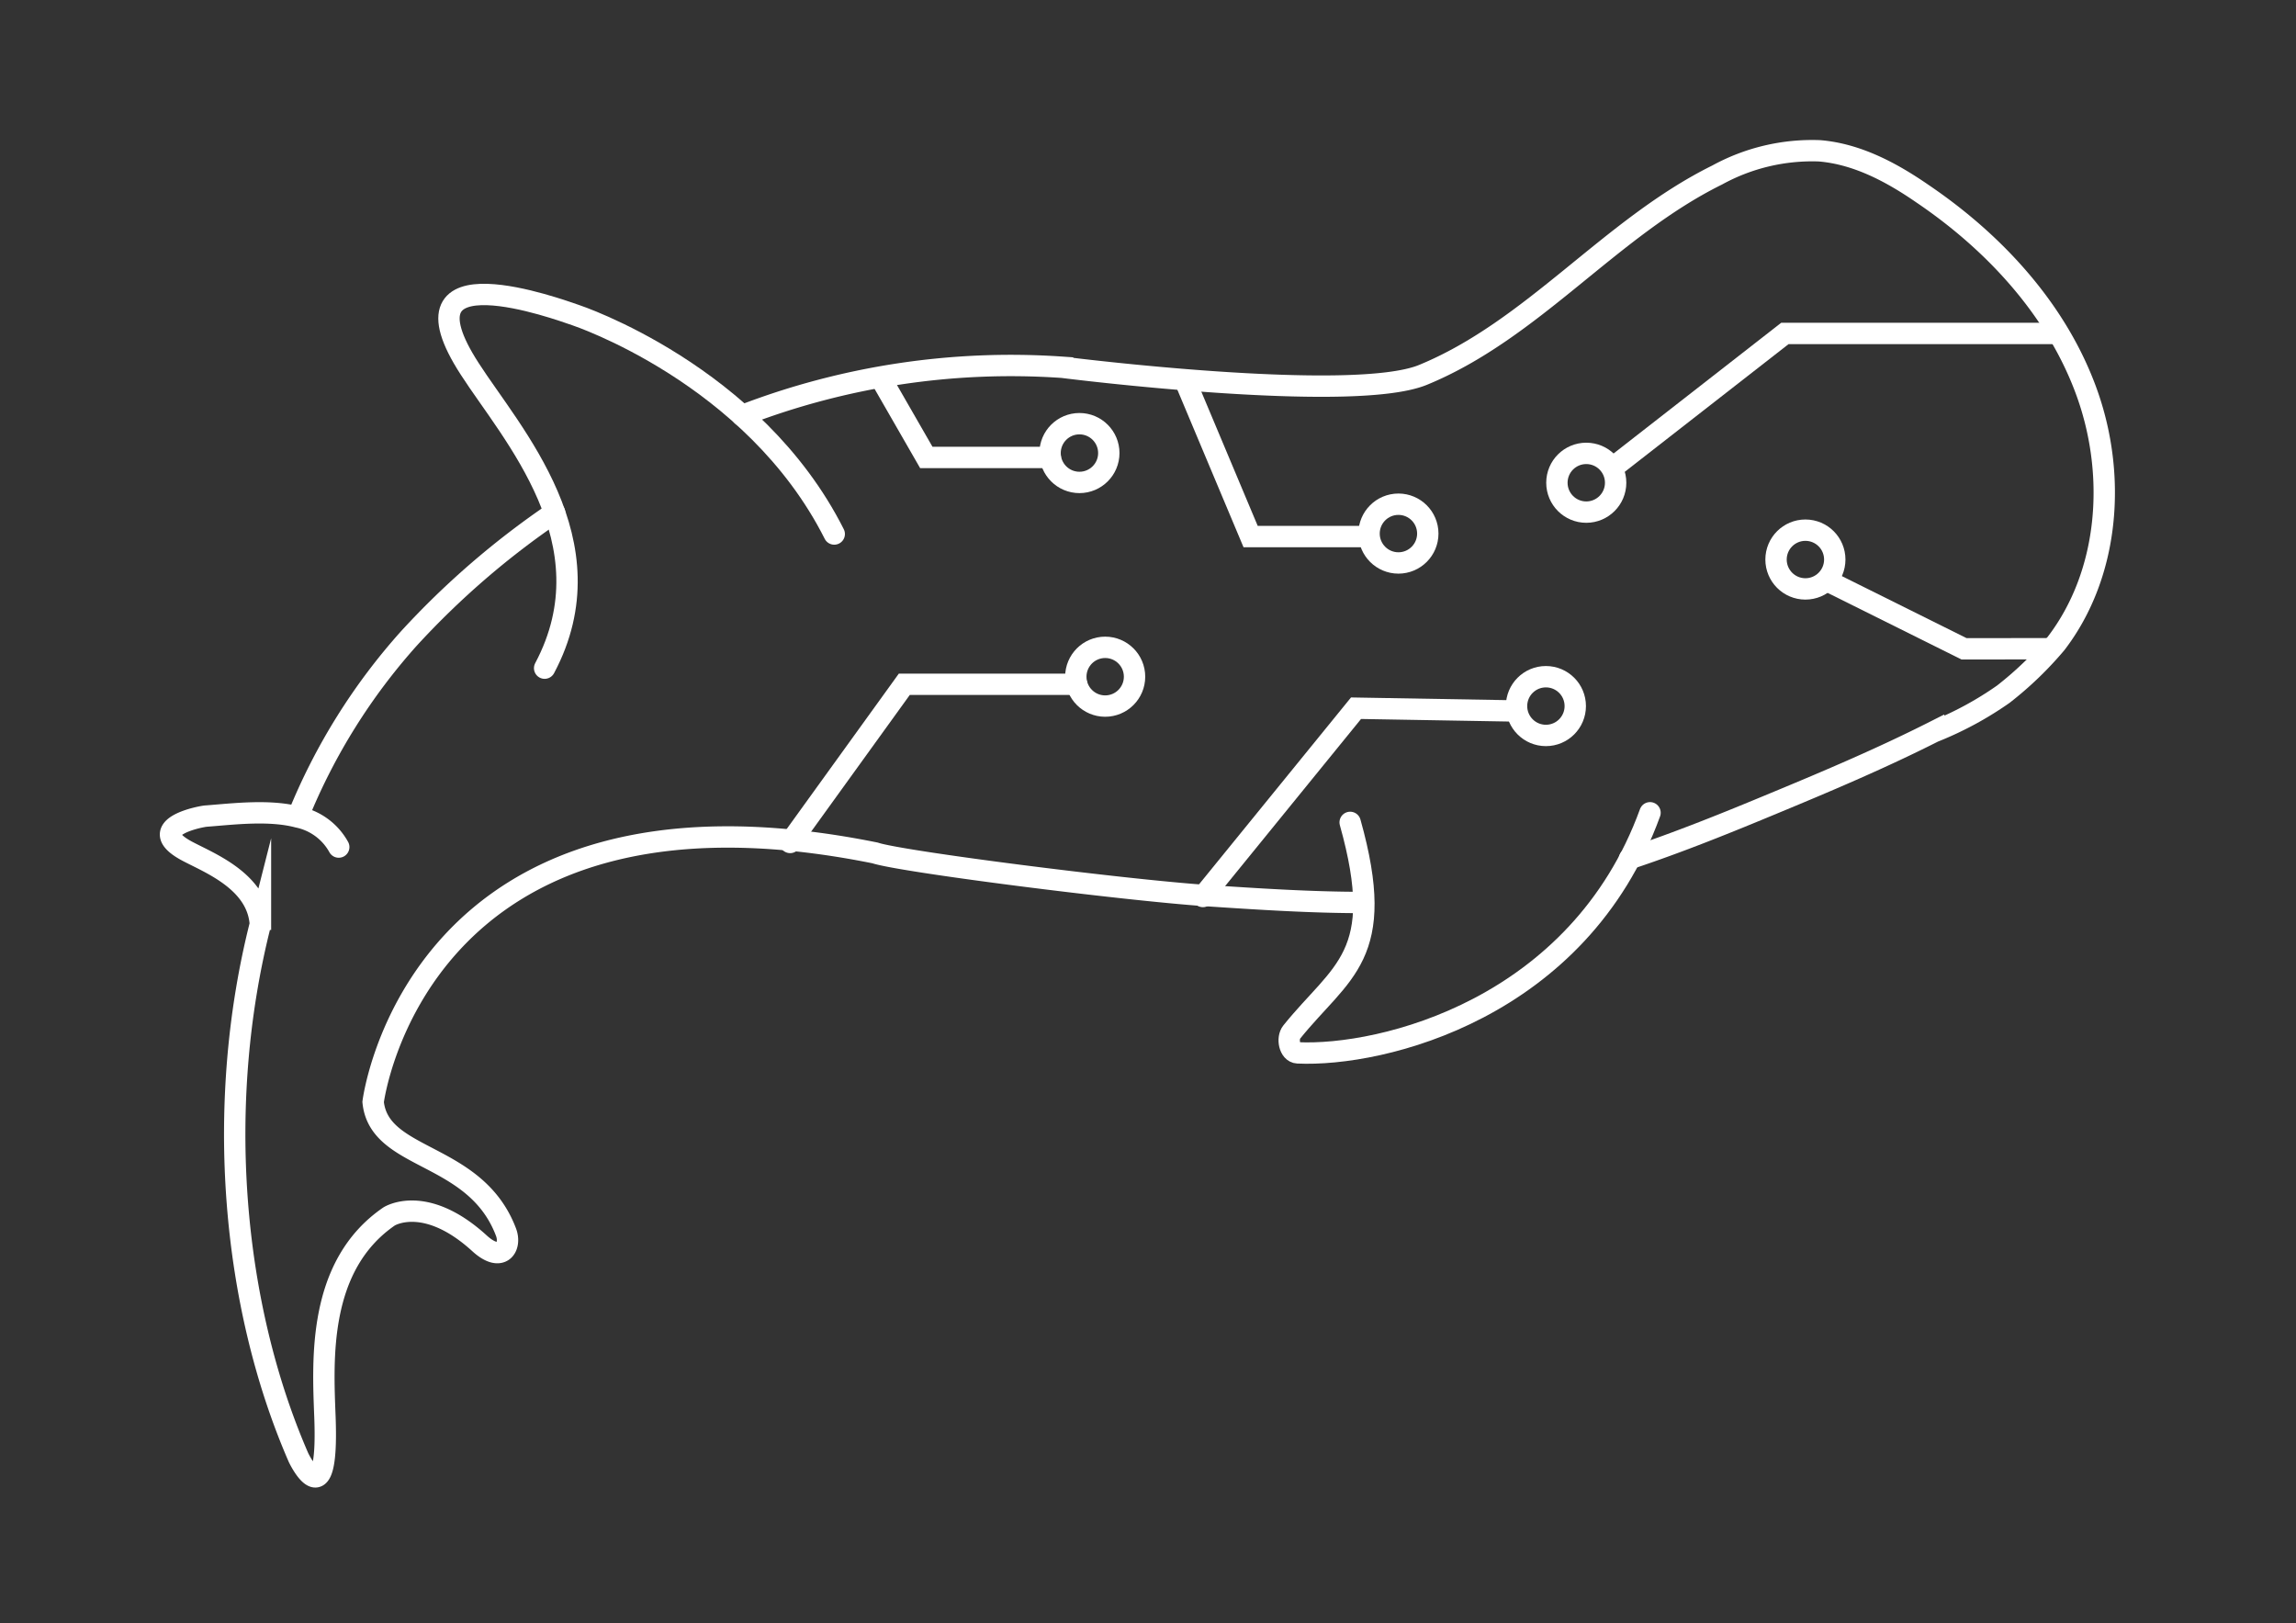 <svg xmlns="http://www.w3.org/2000/svg" viewBox="0 0 215 152"><rect x="0" y="0" width="215" height="152" fill="#333333" stroke="none"/><title>Artboard 2</title><path d="M152.59,80.4c4.63-1.54,9.18-3.38,13.69-5.26,5-2.07,10-4.2,14.79-6.62A31.81,31.81,0,0,0,187.59,65a32.8,32.8,0,0,0,4.94-4.75c5-6.53,5.66-15.71,2.9-23.43S186.82,22.73,180,18.12c-2.9-2-6.12-3.71-9.62-4a18.51,18.51,0,0,0-9.59,2.27c-10,4.94-17.24,14.48-27.54,18.71-6.65,2.73-33.75-.71-33.75-.71a69.9,69.9,0,0,0-30,4.52" style="fill:none;stroke:#fff;stroke-linecap:round;stroke-miterlimit:10;stroke-width:2px"/><path d="M51.93,48A77.61,77.61,0,0,0,38.28,59.79,56.91,56.91,0,0,0,27.92,76.4" style="fill:none;stroke:#fff;stroke-linecap:round;stroke-miterlimit:10;stroke-width:2px"/><path d="M78.12,50C70.56,35,53.89,29.5,53.89,29.5,52.41,29,36.61,23.18,44,34.56c3.86,6,13.27,16.21,7,28" style="fill:none;stroke:#fff;stroke-linecap:round;stroke-miterlimit:10;stroke-width:2px"/><path d="M31.72,79.31A5.65,5.65,0,0,0,27.9,76.5c-2.7-.71-6.07-.28-8.59-.09-.3,0-5.9,1-1.92,3.21,2.08,1.15,7.1,2.93,7,7.43l0-.56c-4.3,16.94-2.69,35.64,3.57,50h0s2.83,5.91,2.47-3.75c-.2-5.35-.74-14.21,6-18.84,0,0,3.35-2.16,8.48,2.52,2.05,1.87,3,.32,2.47-1.06-2.87-7.58-11.88-6.61-12.44-12.18,0,0,4-32,47-23.32,2.41.81,23.19,3.46,31.08,4,4.85.32,9.73.64,14.6.64" style="fill:none;stroke:#fff;stroke-linecap:round;stroke-miterlimit:10;stroke-width:2px"/><path d="M126.43,77c3.53,12.56-.84,13.88-5.47,19.63-.47.58-.22,1.91.55,1.95,7.87.37,26.31-4.08,33-22.48" style="fill:none;stroke:#fff;stroke-linecap:round;stroke-miterlimit:10;stroke-width:2px"/><circle cx="130.95" cy="49.96" r="2.75" style="fill:none;stroke:#fff;stroke-linecap:round;stroke-miterlimit:10;stroke-width:2px"/><circle cx="101.08" cy="42.42" r="2.75" style="fill:none;stroke:#fff;stroke-linecap:round;stroke-miterlimit:10;stroke-width:2px"/><circle cx="148.54" cy="45.2" r="2.75" style="fill:none;stroke:#fff;stroke-linecap:round;stroke-miterlimit:10;stroke-width:2px"/><circle cx="169.06" cy="52.39" r="2.75" style="fill:none;stroke:#fff;stroke-linecap:round;stroke-miterlimit:10;stroke-width:2px"/><circle cx="144.76" cy="66.11" r="2.75" style="fill:none;stroke:#fff;stroke-linecap:round;stroke-miterlimit:10;stroke-width:2px"/><circle cx="103.49" cy="63.36" r="2.75" style="fill:none;stroke:#fff;stroke-linecap:round;stroke-miterlimit:10;stroke-width:2px"/><polyline points="141.46 66.56 126.98 66.31 112.64 83.94" style="fill:none;stroke:#fff;stroke-linecap:round;stroke-miterlimit:10;stroke-width:2px"/><polyline points="100.82 64.07 84.68 64.07 73.99 78.88" style="fill:none;stroke:#fff;stroke-linecap:round;stroke-miterlimit:10;stroke-width:2px"/><polyline points="98.35 42.83 86.74 42.83 82.57 35.58" style="fill:none;stroke:#fff;stroke-linecap:round;stroke-miterlimit:10;stroke-width:2px"/><polyline points="127.75 50.24 117.11 50.24 111.03 35.77" style="fill:none;stroke:#fff;stroke-linecap:round;stroke-miterlimit:10;stroke-width:2px"/><polyline points="151.08 43.74 167.14 31.22 192.47 31.22" style="fill:none;stroke:#fff;stroke-linecap:round;stroke-miterlimit:10;stroke-width:2px"/><polyline points="171.11 54.38 183.92 60.75 191.79 60.74" style="fill:none;stroke:#fff;stroke-linecap:round;stroke-miterlimit:10;stroke-width:2px"/></svg>